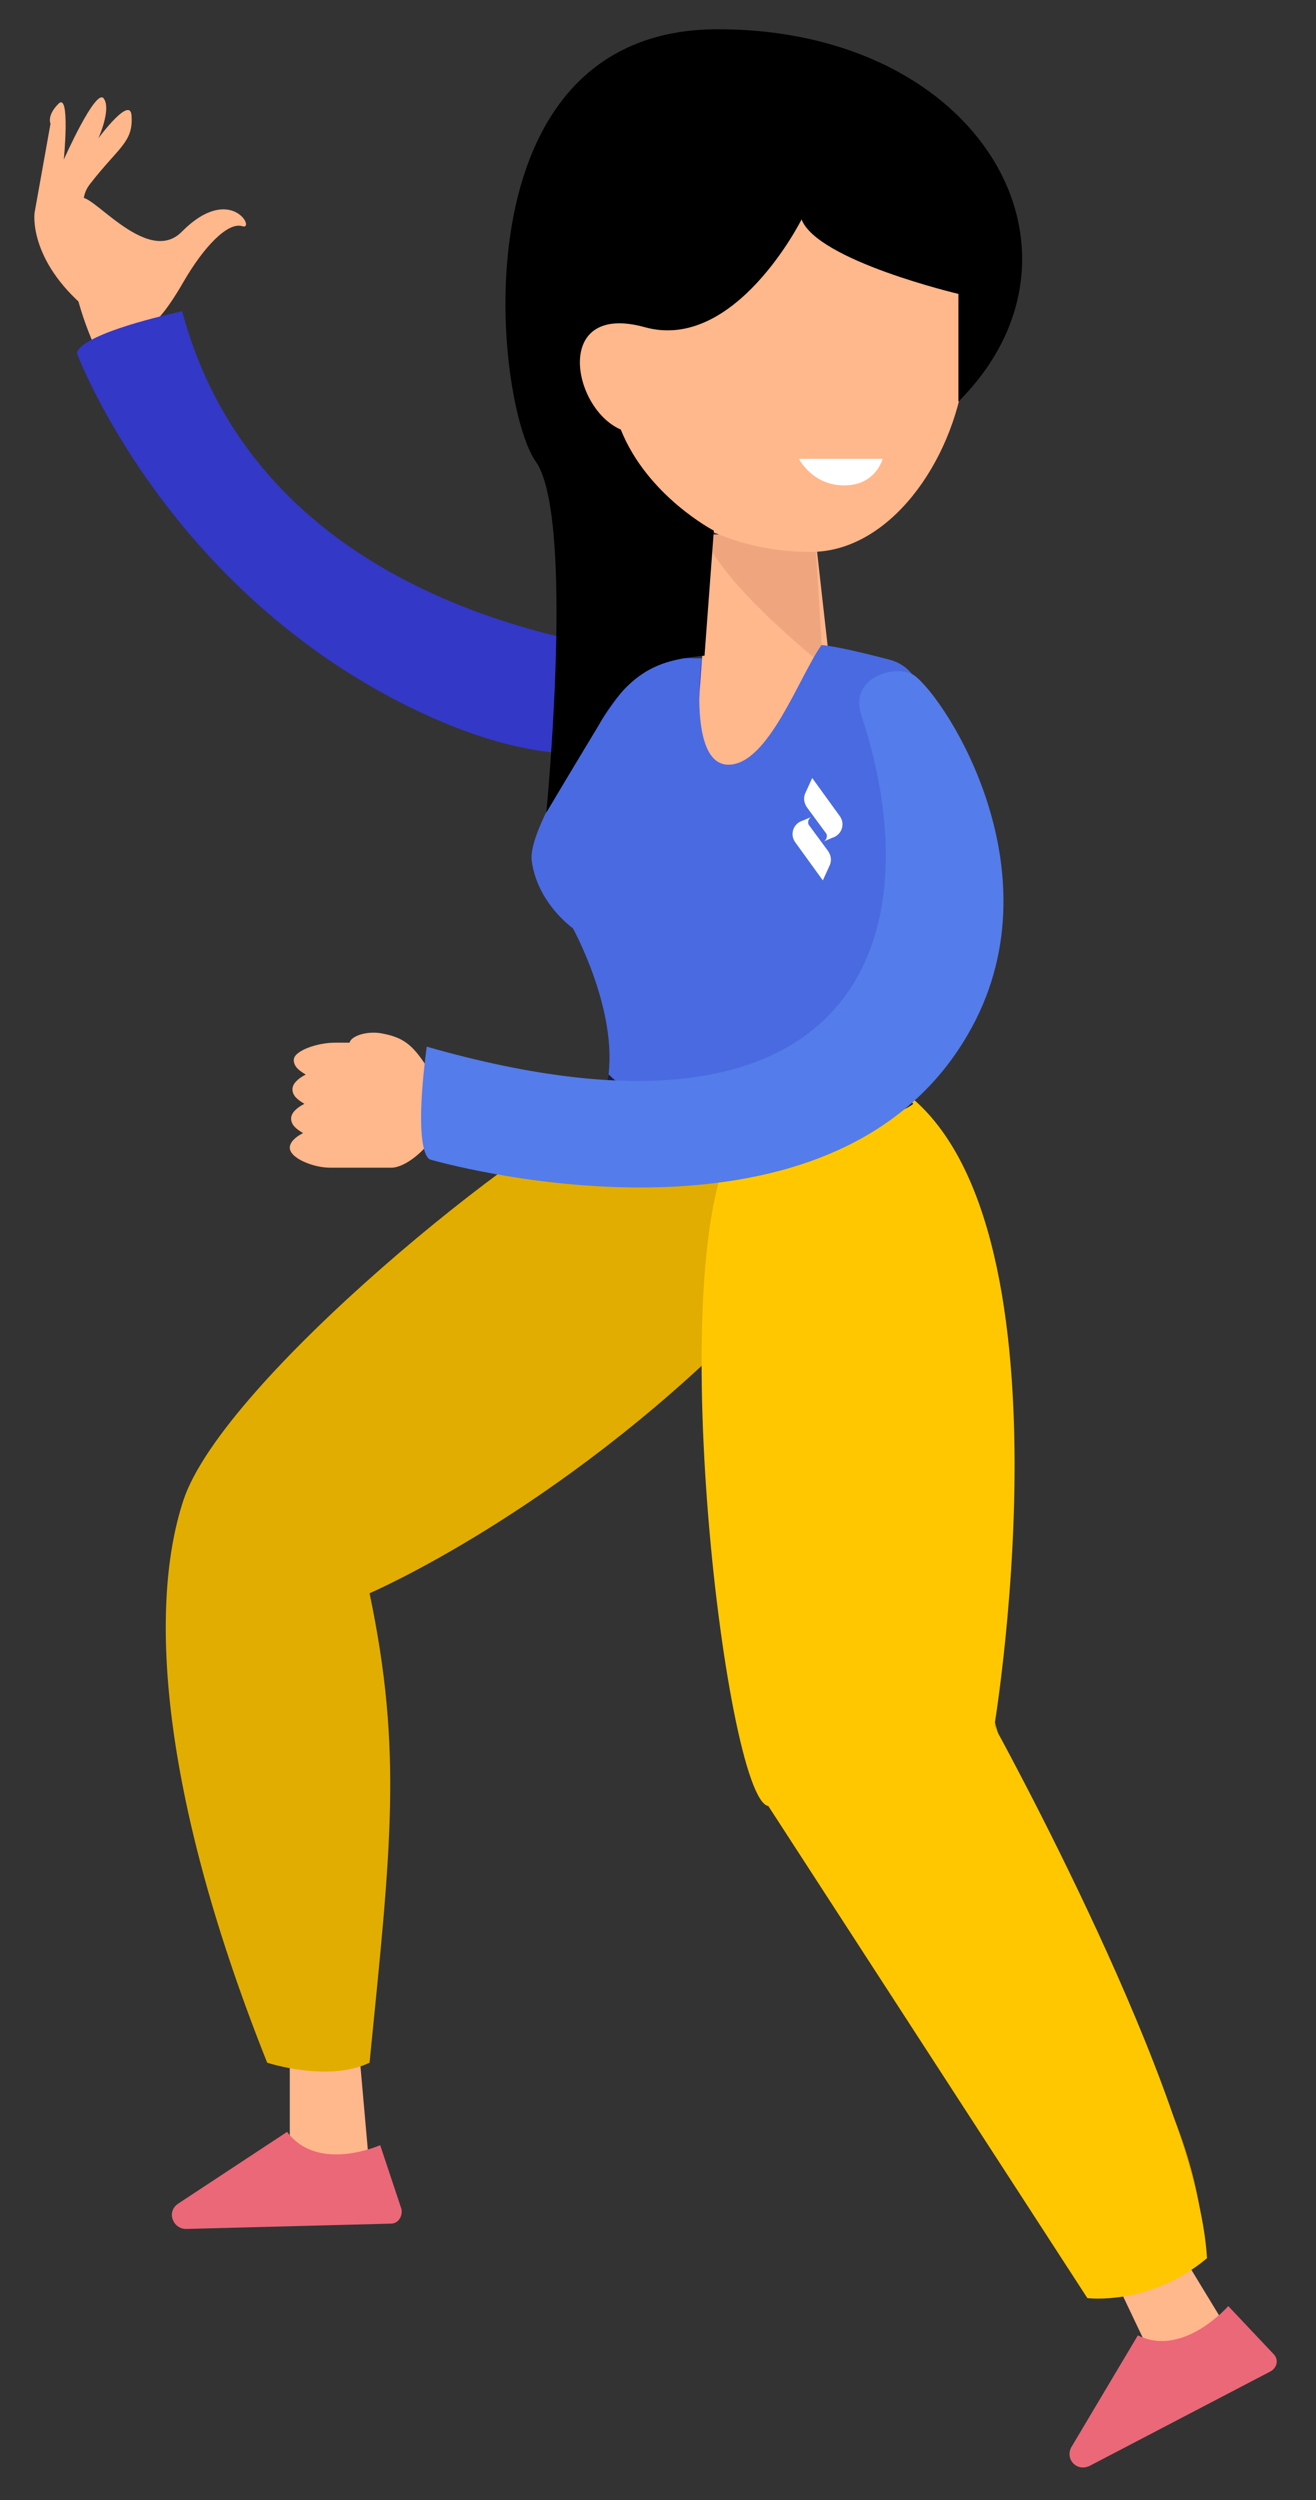 <?xml version="1.0" encoding="utf-8"?>
<!-- Generator: Adobe Illustrator 25.0.0, SVG Export Plug-In . SVG Version: 6.00 Build 0)  -->
<svg version="1.1" id="Calque_1" xmlns="http://www.w3.org/2000/svg" xmlns:xlink="http://www.w3.org/1999/xlink" x="0px" y="0px"
	 viewBox="0 0 99 188" style="enable-background:new 0 0 99 188;" xml:space="preserve">
<rect x="0" y="0" width="99" height="188" fill="#333333" stroke="none"/>
<style type="text/css">
	.st0{fill:#FFB78C;}
	.st1{fill:#3338C7;}
	.st2{fill:#E1AD01;}
	.st3{opacity:0.14;fill:#894029;}
	.st4{fill:#FFFFFF;}
	.st5{fill:#4A6AE1;}
	.st6{fill:#FFC700;}
	.st7{fill:#EB6878;}
	.st8{fill:#1D1939;}
	.st9{fill:#547CEA;}
</style>
<path class="st0" d="M6,15C5.1,17,4.5,21.1,8,27.9c2.2-1.2,3.9-2,3.9-2l-0.3-1.7c0,0,0.7-0.4,2.2-3s3.3-4.5,4.4-4.2
	c1.1,0.4-0.8-3.3-4.5,0.4C11,20.2,6.5,13.9,6,15z"/>
<path class="st0" d="M11.3,20.5c-0.3-1.5-1.5-2.7-3-2.9c-1.4-0.2-2.8-2.2-1.5-3.8c2.1-2.7,3.2-3.1,3.1-5C9.9,7,7.4,10.4,7.4,10.4
	s1-2.2,0.4-3s-3,4.6-3,4.6s0.5-5.1-0.4-4.2S3.8,9.3,3.8,9.3L2.6,16c0,0-0.5,3.5,3.9,7.2C8.6,25,11.8,23.2,11.3,20.5L11.3,20.5z"/>
<path class="st1" d="M52.3,49.5c-9-0.7-32.8-4.5-38.6-26.1c-8.4,1.9-7.9,3.2-7.9,3.2s6.7,17.9,25.7,26.9c12.5,5.9,19.1,2.4,22.1-0.7
	C54.7,51.6,53.9,49.7,52.3,49.5z"/>
<g>
	<polygon class="st0" points="82.6,168.7 87.5,179 92.5,175.4 86.6,165.7 	"/>
	<polygon class="st0" points="21.8,152.8 21.8,164.1 27.8,163.1 26.8,151.8 	"/>
	<g>
		<g>
			<path class="st2" d="M46.5,82.6c-6.8,2.7-29.7,21.2-32.7,30.2c-2.8,8.5-1.4,23,6.3,42.3c0,0,4.6,1.5,7.7,0
				c1.6-16.1,2.5-23.4,0-35.3c0,0,14-6,28-20l25,70.3c0,0,3.1,1.5,9.8-0.8c-0.6-13.2-11-23-15.7-39.6c-6.1-21.3-1.2-43.5-7.9-48
				c-0.4-0.3-0.8-0.7-1.3-0.7L46.5,82.6z"/>
		</g>
	</g>
	<g>
		<g>
			<g>
				<polygon class="st0" points="53.5,40.2 52.2,57.8 63.3,57.8 61.3,40 				"/>
				<path class="st3" d="M52.8,39.5C53.1,43,61.9,50,61.9,50L61.3,40L52.8,39.5z"/>
				<path class="st0" d="M61,41.5c-13.8,0-19-14-19-14s7.2-12.2,19-12.5C80,14.5,72.8,41.5,61,41.5z"/>
				<g>
					<path class="st4" d="M66.4,34.5h-6.3c0,0,1,2,3.4,2S66.4,34.5,66.4,34.5z"/>
				</g>
			</g>
			<path id="XMLID_103_" class="st5" d="M65.8,80.5c-0.5-3.3,2.3-20.5,3.4-27.4c0.3-1.6-0.7-3.1-2.3-3.5c-1.9-0.5-4-1-5.1-1.1
				c-1.7,2.4-4,9-7,9c-2.8,0-2.2-6.6-2-8c-0.1,0-0.7,0-1.4,0c-1.7,0-3.3,0.7-4.3,2.1c-2.9,3.8-7.4,10.8-7.1,13.1
				c0.4,3.2,3.1,5.1,3.1,5.1s3.2,5.8,2.7,10.8C45.1,88.7,66.4,84.7,65.8,80.5z"/>
		</g>
	</g>
	<path class="st6" d="M55.8,85.1c-6.3,7.3-1.3,50.2,2,50.7l24,37c0,0,4.7,0.6,9-3c-0.7-12.3-16-40-16-40s7-42-9-49
		C64.8,82.8,60.9,84.1,55.8,85.1z"/>
	<g>
		<path class="st7" d="M92.4,173.4c0,0-3.4,3.9-6.8,2.2l-5,8.4c-0.5,0.9,0.4,1.9,1.4,1.4l13.6-7.1c0.5-0.3,0.6-0.9,0.2-1.3
			L92.4,173.4z"/>
	</g>
	<g>
		<path class="st7" d="M28.6,161.3c0,0-4.7,2.1-7-1l-8.2,5.4c-0.9,0.6-0.4,1.9,0.6,1.9l15.4-0.4c0.6,0,0.9-0.6,0.8-1.1L28.6,161.3z"
			/>
	</g>
	<path d="M41.1,61.1c0.6-6.5,1.7-22.9-0.8-26.4C37.2,30.3,34.1,2.2,54,2.2s29.3,16.8,18.1,28c0-8.1,0-8.1,0-8.1s-10.6-2.5-11.8-5.6
		c0,0-5,10-11.8,8.1c-6.9-1.9-5.5,6.1-1.8,7.7c2,5,7,7.6,7,7.6l-0.7,9.4c-3,0.3-5.5,0.8-8,5.3C43,57.9,41.1,61.1,41.1,61.1z"/>
</g>
<path id="XMLID_15_" class="st0" d="M28.7,77.7c1.6,0.3,2.3,0.8,3.4,2.5c0.3,0.4,0.4,1.2,0.4,1.4c-0.2,1.7,0.2,2,0.2,3.7
	c-0.5,1-2.2,2.6-3.4,2.5l-4.5,0c-1.2,0-3-0.7-3-1.5c0-0.4,0.4-0.8,1-1.1c-0.5-0.3-0.9-0.6-0.9-1.1c0-0.4,0.4-0.8,1-1.1
	c-0.5-0.3-0.9-0.6-0.9-1.1c0-0.4,0.4-0.8,1-1.1c-0.5-0.3-0.9-0.6-0.9-1.1c0-0.7,1.8-1.3,3.1-1.3l1.1,0
	C26.4,77.9,27.6,77.5,28.7,77.7z"/>
<g>
	<path class="st4" d="M61.9,66.2l0.5-1.1c0.2-0.4,0.1-0.8-0.1-1.1l-1.4-1.9c-0.2-0.2-0.1-0.6,0.2-0.7l0,0l-0.7,0.3
		c-0.7,0.2-1,1-0.6,1.6L61.9,66.2z"/>
	<path class="st4" d="M61.1,58.5l-0.5,1.1c-0.2,0.4-0.1,0.8,0.1,1.1l1.4,1.9c0.2,0.2,0.1,0.6-0.2,0.7l0,0l0.7-0.3
		c0.7-0.2,1-1,0.6-1.6L61.1,58.5z"/>
</g>
<path class="st8" d="M45.8,80.8l-0.7,2.8c0,0,1.7,3.2,11.7,2.2s11.9-2.8,11.9-2.8l-1.5-1.8C67.2,81.1,51.8,86.8,45.8,80.8z"/>
<path class="st9" d="M64.8,53.8c5.5,16.6-0.2,34.2-32.7,24.9c-1.1,8.5,0.3,8.5,0.3,8.5s29.9,8.7,40.4-9.4c7-12-1.6-25.2-4-27
	C67.6,49.9,63.8,50.8,64.8,53.8z"/>
</svg>
